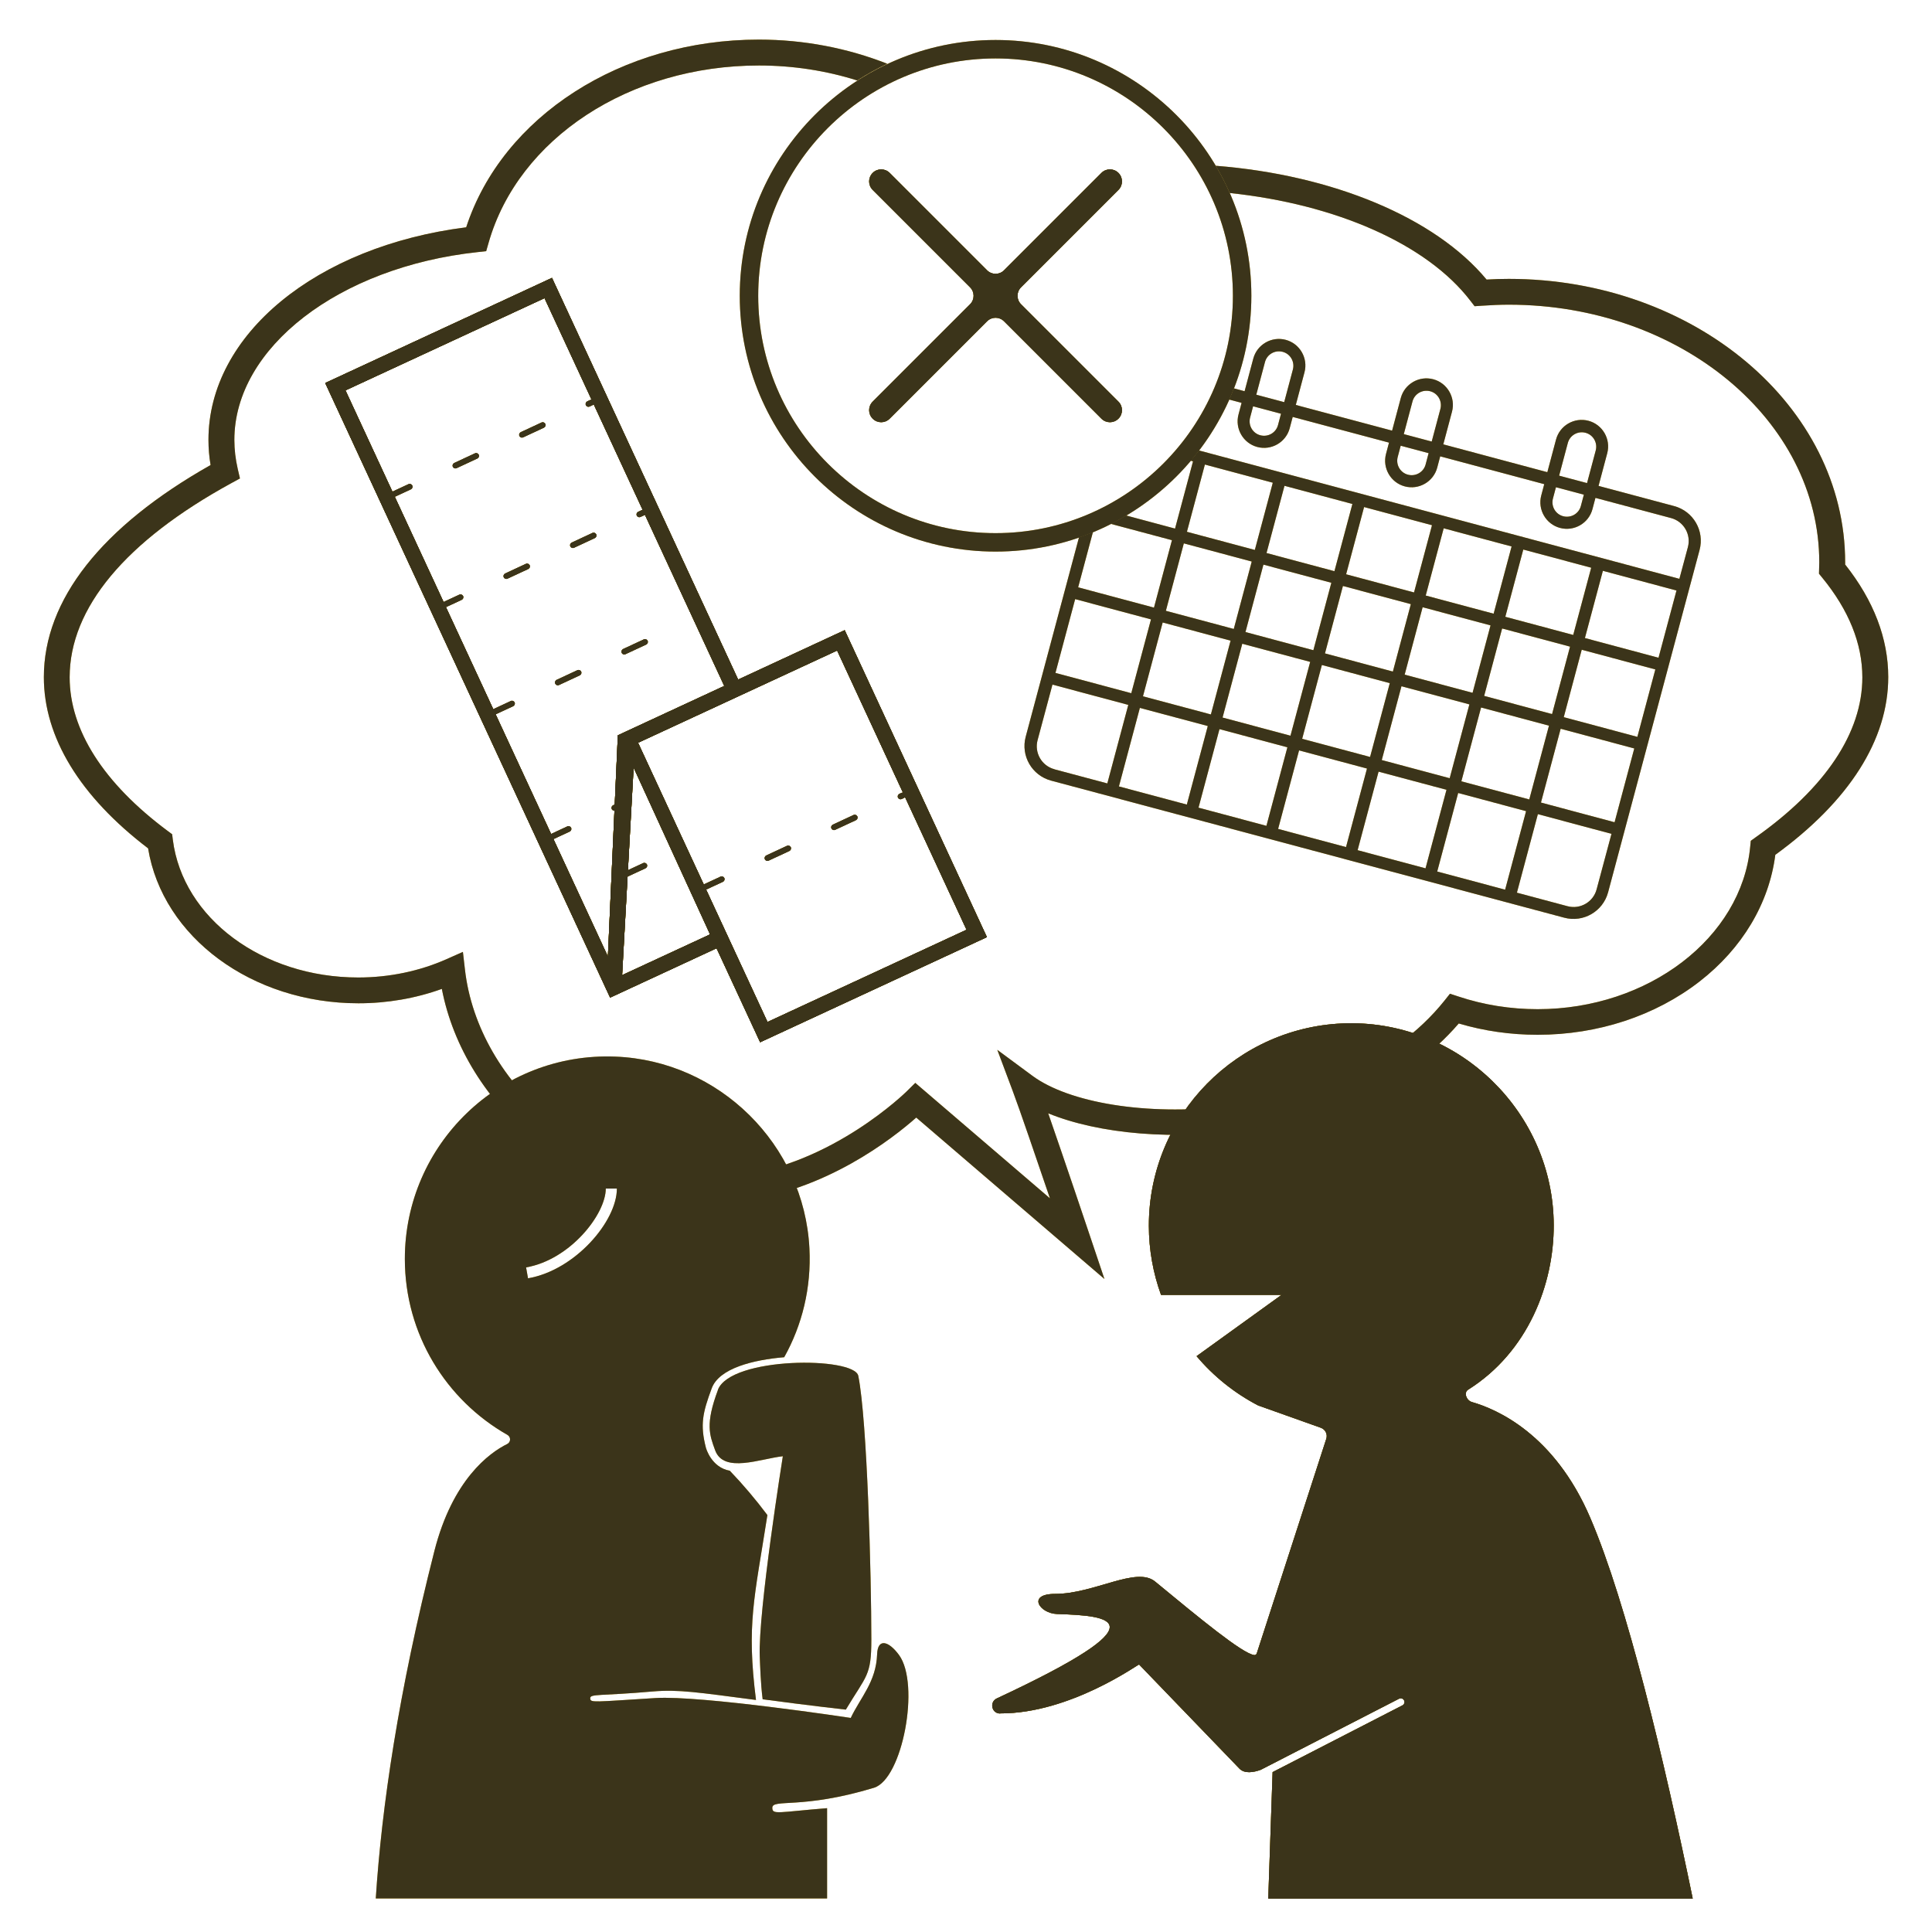 <?xml version="1.0" encoding="UTF-8"?>
<svg id="_レイヤー_1" data-name="レイヤー_1" xmlns="http://www.w3.org/2000/svg" viewBox="0 0 200 200">
  <defs>
    <style>
      .cls-1 {
        fill: #3b341a;
      }

      .cls-2 {
        fill: #e5b828;
      }
    </style>
  </defs>
  <g>
    <g>
      <g>
        <g>
          <path class="cls-2" d="M76.41,70.35l-19.27-41.58-23.47,10.88,29.49,63.62,11.02-5.11,4.51,9.73,23.47-10.88-14.72-31.77-11.02,5.11ZM73.51,96.73l-9.11,4.22,1.19-21.5,7.92,17.28ZM62.93,99.03l-27.17-58.62,20.61-9.55,18.61,40.15-11.02,5.11-1.03,22.91ZM100.06,96.25l-20.61,9.55-13.4-28.91,20.61-9.55,13.4,28.91Z"/>
          <path class="cls-2" d="M76.41,70.35l-19.27-41.58-23.47,10.88,29.49,63.62,11.02-5.11,4.51,9.73,23.47-10.88-14.72-31.77-11.02,5.11ZM73.51,96.73l-9.11,4.22,1.19-21.5,7.92,17.28ZM62.93,99.03l-27.17-58.62,20.61-9.55,18.61,40.15-11.02,5.11-1.03,22.91ZM100.06,96.25l-20.61,9.55-13.4-28.91,20.61-9.55,13.4,28.91Z"/>
        </g>
        <path class="cls-2" d="M40.27,51.68c-.11,0-.22-.06-.27-.17-.07-.15,0-.32.14-.39l2.15-1c.15-.07.32,0,.39.14.07.15,0,.32-.14.39l-2.15,1s-.08.03-.12.03ZM47.15,48.49c-.11,0-.22-.06-.27-.17-.07-.15,0-.32.14-.39l2.15-1c.15-.07.32,0,.39.14.07.15,0,.32-.14.39l-2.15,1s-.08.03-.12.03ZM54.04,45.3c-.11,0-.22-.06-.27-.17-.07-.15,0-.32.14-.39l2.15-1c.15-.07.32,0,.39.14.07.15,0,.32-.14.39l-2.15,1s-.08.03-.12.03ZM60.92,42.11c-.11,0-.22-.06-.27-.17-.07-.15,0-.32.14-.39l.53-.25c.15-.07.32,0,.39.14.07.15,0,.32-.14.39l-.53.25s-.08.03-.12.03Z"/>
        <path class="cls-2" d="M45.53,63.12c-.11,0-.22-.06-.27-.17-.07-.15,0-.32.14-.39l2.15-1c.15-.07.32,0,.39.14.07.15,0,.32-.14.39l-2.15,1s-.08.03-.12.03ZM52.42,59.93c-.11,0-.22-.06-.27-.17-.07-.15,0-.32.14-.39l2.15-1c.15-.07.32,0,.39.14.07.15,0,.32-.14.39l-2.15,1s-.08.03-.12.03ZM59.31,56.73c-.11,0-.22-.06-.27-.17-.07-.15,0-.32.14-.39l2.15-1c.15-.07.32,0,.39.14.07.15,0,.32-.14.39l-2.15,1s-.08.03-.12.03ZM66.19,53.54c-.11,0-.22-.06-.27-.17-.07-.15,0-.32.14-.39l.79-.36c.15-.07.32,0,.39.14.07.15,0,.32-.14.39l-.79.36s-.08.03-.12.03Z"/>
        <path class="cls-2" d="M50.86,74.13c-.11,0-.22-.06-.27-.17-.07-.15,0-.32.14-.39l2.15-1c.15-.07.32,0,.39.14.07.15,0,.32-.14.39l-2.15,1s-.08.03-.12.03ZM57.75,70.94c-.11,0-.22-.06-.27-.17-.07-.15,0-.32.14-.39l2.15-1c.15-.07.32,0,.39.14.07.15,0,.32-.14.39l-2.15,1s-.08.03-.12.03ZM64.63,67.75c-.11,0-.22-.06-.27-.17-.07-.15,0-.32.14-.39l2.15-1c.15-.07.32,0,.39.14s0,.32-.14.39l-2.15,1s-.08.03-.12.03Z"/>
        <path class="cls-2" d="M56.71,87.11c-.11,0-.22-.06-.27-.17-.07-.15,0-.32.14-.39l2.15-1c.15-.07.32,0,.39.14.07.15,0,.32-.14.39l-2.15,1s-.08.03-.12.03ZM63.6,83.92c-.11,0-.22-.06-.27-.17-.07-.15,0-.32.14-.39l1.03-.48c.15-.07.32,0,.39.14.07.15,0,.32-.14.39l-1.03.48s-.08.03-.12.03Z"/>
        <path class="cls-2" d="M64.56,90.91c-.11,0-.22-.06-.27-.17-.07-.15,0-.32.14-.39l2.15-1c.15-.07.32,0,.39.14.07.15,0,.32-.14.39l-2.15,1s-.08.03-.12.03Z"/>
        <path class="cls-2" d="M72.57,92.31c-.11,0-.22-.06-.27-.17-.07-.15,0-.32.14-.39l2.15-1c.15-.07.32,0,.39.14.07.15,0,.32-.14.39l-2.15,1s-.08.03-.12.03ZM79.45,89.12c-.11,0-.22-.06-.27-.17-.07-.15,0-.32.14-.39l2.15-1c.15-.07.32,0,.39.14s0,.32-.14.39l-2.15,1s-.08.03-.12.03ZM86.34,85.93c-.11,0-.22-.06-.27-.17-.07-.15,0-.32.14-.39l2.15-1c.15-.07.32,0,.39.14.07.15,0,.32-.14.39l-2.15,1s-.08.03-.12.03ZM93.23,82.74c-.11,0-.22-.06-.27-.17-.07-.15,0-.32.14-.39l.22-.1c.15-.07.32,0,.39.14.07.15,0,.32-.14.39l-.22.1s-.08.03-.12.03Z"/>
      </g>
      <g>
        <g>
          <path class="cls-2" d="M76.41,70.35l-19.27-41.58-23.47,10.88,29.49,63.62,11.02-5.11,4.51,9.73,23.47-10.88-14.72-31.77-11.02,5.11ZM73.51,96.73l-9.11,4.22,1.19-21.5,7.92,17.28ZM62.93,99.03l-27.17-58.62,20.61-9.55,18.61,40.15-11.02,5.11-1.03,22.91ZM100.06,96.25l-20.61,9.55-13.4-28.91,20.61-9.55,13.4,28.91Z"/>
          <path class="cls-2" d="M76.41,70.35l-19.27-41.58-23.47,10.88,29.49,63.62,11.02-5.11,4.51,9.73,23.47-10.88-14.72-31.77-11.02,5.11ZM73.51,96.73l-9.11,4.22,1.19-21.5,7.92,17.28ZM62.93,99.03l-27.17-58.62,20.61-9.55,18.61,40.15-11.02,5.11-1.03,22.91ZM100.06,96.25l-20.61,9.55-13.4-28.91,20.61-9.55,13.4,28.91Z"/>
        </g>
        <path class="cls-2" d="M40.27,51.68c-.11,0-.22-.06-.27-.17-.07-.15,0-.32.14-.39l2.15-1c.15-.07.32,0,.39.14.07.15,0,.32-.14.39l-2.15,1s-.08.03-.12.03ZM47.15,48.49c-.11,0-.22-.06-.27-.17-.07-.15,0-.32.14-.39l2.15-1c.15-.07.32,0,.39.14.07.15,0,.32-.14.39l-2.15,1s-.08.03-.12.03ZM54.04,45.3c-.11,0-.22-.06-.27-.17-.07-.15,0-.32.14-.39l2.15-1c.15-.07.32,0,.39.14.07.15,0,.32-.14.39l-2.15,1s-.08.03-.12.03ZM60.92,42.11c-.11,0-.22-.06-.27-.17-.07-.15,0-.32.14-.39l.53-.25c.15-.07.32,0,.39.14.07.15,0,.32-.14.39l-.53.25s-.08.03-.12.03Z"/>
        <path class="cls-2" d="M45.53,63.12c-.11,0-.22-.06-.27-.17-.07-.15,0-.32.14-.39l2.15-1c.15-.07.32,0,.39.14.07.15,0,.32-.14.39l-2.15,1s-.08.03-.12.03ZM52.42,59.93c-.11,0-.22-.06-.27-.17-.07-.15,0-.32.14-.39l2.15-1c.15-.07.32,0,.39.14.07.15,0,.32-.14.39l-2.15,1s-.08.03-.12.03ZM59.31,56.73c-.11,0-.22-.06-.27-.17-.07-.15,0-.32.14-.39l2.15-1c.15-.07.32,0,.39.14.07.15,0,.32-.14.39l-2.15,1s-.08.03-.12.03ZM66.19,53.54c-.11,0-.22-.06-.27-.17-.07-.15,0-.32.14-.39l.79-.36c.15-.07.32,0,.39.14.07.15,0,.32-.14.39l-.79.36s-.08.03-.12.03Z"/>
        <path class="cls-2" d="M50.86,74.13c-.11,0-.22-.06-.27-.17-.07-.15,0-.32.14-.39l2.15-1c.15-.07.32,0,.39.14.07.15,0,.32-.14.39l-2.15,1s-.08.03-.12.03ZM57.75,70.94c-.11,0-.22-.06-.27-.17-.07-.15,0-.32.14-.39l2.15-1c.15-.07.32,0,.39.14.07.15,0,.32-.14.39l-2.15,1s-.08.03-.12.03ZM64.63,67.75c-.11,0-.22-.06-.27-.17-.07-.15,0-.32.14-.39l2.15-1c.15-.07.32,0,.39.14s0,.32-.14.39l-2.15,1s-.08.03-.12.03Z"/>
        <path class="cls-2" d="M56.71,87.11c-.11,0-.22-.06-.27-.17-.07-.15,0-.32.14-.39l2.15-1c.15-.07.32,0,.39.14.07.15,0,.32-.14.39l-2.15,1s-.08.03-.12.03ZM63.6,83.92c-.11,0-.22-.06-.27-.17-.07-.15,0-.32.14-.39l1.03-.48c.15-.07.32,0,.39.14.07.15,0,.32-.14.39l-1.03.48s-.08.03-.12.03Z"/>
        <path class="cls-2" d="M64.56,90.91c-.11,0-.22-.06-.27-.17-.07-.15,0-.32.14-.39l2.15-1c.15-.07.32,0,.39.14.07.15,0,.32-.14.39l-2.15,1s-.08.03-.12.03Z"/>
        <path class="cls-2" d="M72.57,92.31c-.11,0-.22-.06-.27-.17-.07-.15,0-.32.14-.39l2.15-1c.15-.07.32,0,.39.14.07.15,0,.32-.14.39l-2.15,1s-.08.03-.12.03ZM79.45,89.12c-.11,0-.22-.06-.27-.17-.07-.15,0-.32.14-.39l2.15-1c.15-.07.32,0,.39.14s0,.32-.14.39l-2.15,1s-.08.03-.12.03ZM86.34,85.93c-.11,0-.22-.06-.27-.17-.07-.15,0-.32.14-.39l2.15-1c.15-.07.32,0,.39.14.07.15,0,.32-.14.39l-2.15,1s-.08.03-.12.03ZM93.23,82.74c-.11,0-.22-.06-.27-.17-.07-.15,0-.32.14-.39l.22-.1c.15-.07.32,0,.39.14.07.15,0,.32-.14.39l-.22.1s-.08.03-.12.03Z"/>
      </g>
    </g>
    <g>
      <path class="cls-2" d="M103.54,177.37c7.28.02,14.32-5.13,14.38-5.06l10.4,10.79c.53.53,1.44.38,2.19.11l14.32-7.36c.19-.1.42-.02.52.17.1.19.02.42-.17.52l-13.44,6.91-.45,13.09h43.94c-2.95-14.31-6.79-30.51-10.61-39.42-3.72-8.68-9.69-11.25-12.25-11.98-.56-.16-.88-.98-.39-1.28,6.23-3.92,8.88-10.95,8.86-17.04-.03-11.62-9.72-21.1-21.34-20.89-11.39.21-20.57,9.51-20.57,20.95,0,2.52.45,4.93,1.26,7.17h12.47l-8.79,6.34c1.76,2.09,3.93,3.83,6.37,5.1.04.02,4.55,1.62,6.49,2.31.48.17.73.69.56,1.17l-7.19,22.19c-.04.12-.16.2-.29.17-1.27-.22-5.46-3.67-10.24-7.61-1.94-1.6-6.3,1.28-10.35,1.28-2.94,0-1.61,2.02.2,2.08,5.5.18,11.13.64-6.23,8.74-.79.37-.54,1.56.33,1.56Z"/>
      <path class="cls-2" d="M103.54,177.37c7.28.02,14.32-5.13,14.38-5.06l10.4,10.79c.53.53,1.44.38,2.19.11l14.32-7.36c.19-.1.42-.02.52.17.1.19.02.42-.17.52l-13.44,6.91-.45,13.09h43.94c-2.95-14.31-6.79-30.51-10.61-39.42-3.72-8.68-9.69-11.25-12.25-11.98-.56-.16-.88-.98-.39-1.28,6.23-3.92,8.88-10.95,8.86-17.04-.03-11.62-9.72-21.1-21.34-20.89-11.39.21-20.57,9.51-20.57,20.95,0,2.52.45,4.93,1.26,7.17h12.47l-8.79,6.34c1.76,2.09,3.93,3.83,6.37,5.1.04.02,4.55,1.62,6.49,2.31.48.17.73.69.56,1.17l-7.19,22.19c-.04.12-.16.2-.29.17-1.27-.22-5.46-3.67-10.24-7.61-1.94-1.6-6.3,1.28-10.35,1.28-2.94,0-1.61,2.02.2,2.08,5.5.18,11.13.64-6.23,8.74-.79.37-.54,1.56.33,1.56Z"/>
    </g>
    <path class="cls-2" d="M74.32,143.89c-1.32,3.53-.87,4.65-.29,6.24.89,2.43,4.69.87,7.01.62,0,0-2.57,16.06-2.39,20.74.04.91.09,2.8.3,4.42,4.6.62,8.61,1.07,8.61,1.07,2.15-3.59,2.64-3.47,2.64-7.26,0-6.59-.42-22.67-1.35-27.29-.4-2.01-13.24-2.01-14.54,1.46Z"/>
    <path class="cls-2" d="M85.63,187.18c-5.09.41-5.68.71-5.68-.04,0-.96,3.06.19,10.52-2.07,2.96-.9,4.8-10.72,2.6-13.74-1.06-1.45-2.21-1.79-2.27-.09-.1,2.86-1.72,4.47-2.73,6.6,0,0-15.5-2.35-20.2-2.06-6.47.4-6.74.51-6.77.04-.04-.5,1-.24,6.48-.72,2.67-.23,4.7.1,10.68.88-.99-7.85-.18-10.44,1.18-19.14-1.2-1.6-2.5-3.14-3.89-4.59-1.91-.34-2.46-2.32-2.48-2.4-.61-2.39-.33-3.61.61-6.14.77-2.07,4.29-2.94,7.5-3.21,1.85-3.31,2.82-7.17,2.61-11.28-.55-10.74-9.34-19.42-20.09-19.84-11.95-.47-21.79,9.09-21.79,20.94,0,7.81,4.28,14.62,10.62,18.22.37.21.36.75-.02.94-1.87.92-5.66,3.7-7.54,11.07-3.73,14.65-5.46,26.54-6.07,35.98h46.72c0-2.89,0-6,0-9.35ZM54.66,132.33l-.2-1.13c4.56-.79,8.25-5.5,8.25-8.16h1.15c0,3.39-4.33,8.45-9.2,9.29Z"/>
    <g>
      <path class="cls-2" d="M115.78,17.9h0c-.49-.49-1.27-.49-1.76,0l-10.08,10.08c-.49.49-1.27.49-1.76,0l-10.08-10.08c-.49-.49-1.27-.49-1.76,0h0c-.49.49-.49,1.27,0,1.76l10.08,10.08c.49.49.49,1.27,0,1.76l-10.08,10.08c-.49.49-.49,1.27,0,1.76h0c.49.49,1.27.49,1.76,0l10.08-10.08c.49-.49,1.27-.49,1.76,0l10.08,10.08c.49.49,1.27.49,1.76,0h0c.49-.49.49-1.27,0-1.76l-10.08-10.08c-.49-.49-.49-1.27,0-1.76l10.08-10.08c.49-.49.49-1.27,0-1.76Z"/>
      <path class="cls-2" d="M115.78,17.9h0c-.49-.49-1.27-.49-1.76,0l-10.08,10.08c-.49.49-1.27.49-1.76,0l-10.08-10.08c-.49-.49-1.27-.49-1.76,0h0c-.49.49-.49,1.27,0,1.76l10.08,10.08c.49.49.49,1.27,0,1.76l-10.08,10.08c-.49.49-.49,1.27,0,1.76h0c.49.49,1.27.49,1.76,0l10.08-10.08c.49-.49,1.27-.49,1.76,0l10.08,10.08c.49.49,1.27.49,1.76,0h0c.49-.49.49-1.27,0-1.76l-10.08-10.08c-.49-.49-.49-1.27,0-1.76l10.08-10.08c.49-.49.49-1.27,0-1.76Z"/>
    </g>
    <path class="cls-2" d="M103.06,57.1c-14.6,0-26.48-11.88-26.48-26.48s11.88-26.48,26.48-26.48,26.48,11.88,26.48,26.48-11.88,26.48-26.48,26.48ZM103.06,6.05c-13.55,0-24.57,11.02-24.57,24.57s11.02,24.57,24.57,24.57,24.57-11.02,24.57-24.57-11.02-24.57-24.57-24.57Z"/>
    <path class="cls-2" d="M128.52,41.74l-.31,1.17c-.39,1.46.48,2.97,1.94,3.36,1.46.39,2.97-.48,3.36-1.94l.31-1.17,9.97,2.66-.31,1.17c-.39,1.46.48,2.97,1.94,3.36,1.46.39,2.97-.48,3.36-1.94l.31-1.17,10.77,2.88-.31,1.17c-.39,1.46.48,2.97,1.94,3.36,1.46.39,2.97-.48,3.36-1.94l.31-1.17,7.83,2.09c1.31.35,2.09,1.7,1.74,3.01l-.88,3.28-49.74-13.29c-.28.36-.56.72-.86,1.06l.25.07-1.86,6.96-5.07-1.36c-.52.31-1.04.6-1.58.87l6.33,1.69-1.86,6.98-7.85-2.1,1.53-5.72c-.47.2-.95.37-1.44.54l-5.52,20.65c-.53,1.98.65,4.01,2.63,4.54l53.12,14.19c1.98.53,4.01-.65,4.54-2.63l8.27-30.95,1.2-4.49c.53-1.98-.65-4.01-2.63-4.54l-7.83-2.09.9-3.38c.39-1.46-.48-2.97-1.94-3.36-1.46-.39-2.97.48-3.36,1.94l-.9,3.38-10.77-2.88.9-3.38c.39-1.46-.48-2.97-1.94-3.36-1.46-.39-2.97.48-3.36,1.94l-.9,3.38-9.97-2.66.9-3.38c.39-1.46-.48-2.97-1.94-3.36-1.46-.39-2.97.48-3.36,1.94l-.9,3.38-1.11-.3c-.15.39-.32.78-.49,1.16l1.28.34ZM164.72,58.77l-1.86,6.96-7.03-1.88,1.86-6.96,7.03,1.88ZM144.19,69.52l-7.03-1.88,1.86-6.98,7.03,1.88-1.86,6.98ZM147.27,62.86l7.03,1.88-1.86,6.98-7.03-1.88,1.86-6.98ZM135.96,67.31l-7.03-1.88,1.86-6.98,7.03,1.88-1.86,6.98ZM135.63,68.52l-2.04,7.64-7.03-1.88,2.04-7.64,7.03,1.88ZM136.84,68.84l7.03,1.88-2.04,7.64-7.03-1.88,2.04-7.64ZM145.08,71.04l7.03,1.88-2.04,7.64-7.03-1.88,2.04-7.64ZM153.32,73.24l7.03,1.88-2.04,7.64-7.03-1.88,2.04-7.64ZM153.64,72.04l1.86-6.98,7.03,1.88-1.86,6.98-7.03-1.88ZM156.48,56.57l-1.86,6.96-7.03-1.88,1.86-6.96,7.03,1.88ZM148.24,54.37l-1.86,6.96-7.03-1.88,1.86-6.96,7.03,1.88ZM140,52.17l-1.86,6.96-7.03-1.88,1.86-6.96,7.03,1.88ZM124.73,48.09l7.03,1.88-1.86,6.96-7.03-1.88,1.86-6.96ZM122.55,56.25l7.03,1.88-1.86,6.98-7.03-1.88,1.86-6.98ZM120.36,64.44l7.03,1.88-2.04,7.64-7.03-1.88,2.04-7.64ZM111.3,62.02l7.85,2.1-2.04,7.64-7.85-2.1,2.04-7.64ZM109.15,79.63c-1.31-.35-2.09-1.7-1.74-3.01l1.54-5.75,7.85,2.1-2.17,8.13-5.47-1.46ZM115.83,81.41l2.17-8.13,7.03,1.88-2.17,8.13-7.03-1.88ZM124.07,83.61l2.17-8.13,7.03,1.88-2.17,8.13-7.03-1.88ZM132.31,85.81l2.17-8.13,7.03,1.88-2.17,8.13-7.03-1.88ZM140.54,88.01l2.17-8.13,7.03,1.88-2.17,8.13-7.03-1.88ZM148.78,90.22l2.17-8.13,7.03,1.88-2.17,8.13-7.03-1.88ZM165.28,92.07c-.35,1.31-1.7,2.09-3.01,1.74l-5.24-1.4,2.17-8.13,7.62,2.04-1.54,5.75ZM167.14,85.12l-7.62-2.04,2.04-7.64,7.62,2.04-2.04,7.64ZM169.5,76.28l-7.62-2.04,1.86-6.98,7.62,2.04-1.86,6.98ZM171.69,68.09l-7.62-2.04,1.86-6.96,7.62,2.04-1.86,6.96ZM162.3,45.86c.21-.8,1.03-1.27,1.83-1.06.8.21,1.27,1.03,1.06,1.83l-.9,3.38-2.89-.77.9-3.38ZM160.76,51.61l.31-1.17,2.89.77-.31,1.17c-.21.8-1.03,1.27-1.83,1.06-.8-.21-1.27-1.03-1.06-1.83ZM146.22,41.56c.21-.8,1.03-1.27,1.83-1.06.8.21,1.27,1.03,1.06,1.83l-.9,3.38-2.89-.77.9-3.38ZM144.69,47.31l.31-1.17,2.89.77-.31,1.17c-.21.8-1.03,1.27-1.83,1.06-.8-.21-1.27-1.03-1.06-1.83ZM130.95,37.48c.21-.8,1.03-1.27,1.83-1.06.8.21,1.27,1.03,1.06,1.83l-.9,3.38-2.89-.77.9-3.38ZM129.41,43.23l.31-1.17,2.89.77-.31,1.17c-.21.8-1.03,1.27-1.83,1.06-.8-.21-1.27-1.03-1.06-1.83Z"/>
    <path class="cls-2" d="M191.01,58.49c0-.09,0-.18,0-.27,0-16.18-15.62-29.35-34.82-29.35-.73,0-1.49.02-2.3.07-5.34-6.43-15.94-10.83-28.04-11.78.54.91,1.02,1.85,1.45,2.82,11,1.16,20.41,5.28,24.91,11.15l.44.57.72-.05c1.01-.07,1.94-.11,2.82-.11,17.72,0,32.14,11.97,32.14,26.67,0,.14,0,.28-.01.42l-.02.76.32.39c2.76,3.36,4.17,6.84,4.17,10.34,0,5.72-3.82,11.45-11.05,16.56l-.5.36-.06.61c-.89,9.43-10.55,16.82-22,16.82-2.82,0-5.58-.44-8.2-1.31l-.88-.29-.58.73c-10.61,13.24-35.1,13.33-42.64,7.77l-3.64-2.69,1.59,4.24c.71,1.88,2.52,7.2,3.86,11.13l-13.94-11.95-.88.87c-.08.08-7.73,7.6-17.6,8.72-6.85.77-13.61-1.21-19.05-5.58-5.11-4.11-8.42-9.85-9.09-15.75l-.21-1.82-1.67.74c-2.8,1.25-5.96,1.91-9.16,1.91-9.92,0-18.17-6.13-19.2-14.26l-.07-.57-.46-.34c-6.64-4.94-10.15-10.44-10.15-15.91,0-7.16,5.78-14.1,16.73-20.09l.9-.49-.23-.99c-.23-1-.35-2.01-.35-3,0-9.54,10.82-17.89,25.17-19.44l.9-.1.25-.87c3.08-10.8,14.59-18.35,27.99-18.35,3.54,0,6.98.54,10.17,1.55.99-.64,2.03-1.22,3.11-1.73-4.09-1.61-8.61-2.5-13.29-2.5-14.23,0-26.55,7.95-30.3,19.43-15.52,1.96-26.68,11.11-26.68,22,0,.87.07,1.74.22,2.61-11.29,6.38-17.26,13.96-17.26,21.96,0,6.22,3.73,12.34,10.79,17.72,1.5,9.18,10.74,16.04,21.78,16.04,2.97,0,5.92-.51,8.63-1.49,1.15,5.98,4.66,11.66,9.81,15.81,6,4.82,13.46,7.01,21.02,6.15,8.86-1,15.85-6.49,18.28-8.64l19.48,16.71-1.55-4.61c-.13-.4-2.61-7.76-4.27-12.54,10.38,4.25,31.83,3.09,42.5-9.3,2.63.78,5.37,1.17,8.17,1.17,6.23,0,12.17-1.96,16.75-5.51,4.43-3.44,7.2-8.08,7.85-13.12,7.65-5.56,11.69-11.91,11.69-18.4,0-3.99-1.5-7.91-4.45-11.64Z"/>
  </g>
  <g>
    <g>
      <g>
        <g>
          <path class="cls-1" d="M76.41,70.35l-19.27-41.58-23.47,10.88,29.49,63.62,11.02-5.11,4.51,9.73,23.47-10.88-14.72-31.77-11.02,5.11ZM73.51,96.73l-9.11,4.22,1.19-21.5,7.92,17.28ZM62.93,99.03l-27.17-58.62,20.61-9.55,18.61,40.15-11.02,5.11-1.03,22.91ZM100.06,96.25l-20.61,9.55-13.4-28.91,20.61-9.55,13.4,28.91Z"/>
          <path class="cls-1" d="M76.41,70.35l-19.27-41.58-23.47,10.88,29.49,63.62,11.02-5.11,4.51,9.73,23.47-10.88-14.72-31.77-11.02,5.11ZM73.51,96.73l-9.11,4.22,1.19-21.5,7.92,17.28ZM62.93,99.03l-27.17-58.62,20.61-9.55,18.61,40.15-11.02,5.11-1.03,22.91ZM100.06,96.25l-20.61,9.55-13.4-28.91,20.61-9.55,13.4,28.91Z"/>
        </g>
        <path class="cls-1" d="M40.27,51.68c-.11,0-.22-.06-.27-.17-.07-.15,0-.32.14-.39l2.15-1c.15-.07.32,0,.39.14.07.15,0,.32-.14.39l-2.15,1s-.08.03-.12.03ZM47.15,48.49c-.11,0-.22-.06-.27-.17-.07-.15,0-.32.14-.39l2.15-1c.15-.07.32,0,.39.14.07.15,0,.32-.14.39l-2.15,1s-.08.03-.12.03ZM54.04,45.3c-.11,0-.22-.06-.27-.17-.07-.15,0-.32.14-.39l2.15-1c.15-.07.32,0,.39.14.07.15,0,.32-.14.39l-2.15,1s-.08.03-.12.03ZM60.92,42.11c-.11,0-.22-.06-.27-.17-.07-.15,0-.32.14-.39l.53-.25c.15-.07.32,0,.39.14.07.15,0,.32-.14.39l-.53.25s-.08.03-.12.03Z"/>
        <path class="cls-1" d="M45.53,63.12c-.11,0-.22-.06-.27-.17-.07-.15,0-.32.14-.39l2.15-1c.15-.07.32,0,.39.14.07.15,0,.32-.14.39l-2.15,1s-.08.03-.12.03ZM52.42,59.93c-.11,0-.22-.06-.27-.17-.07-.15,0-.32.14-.39l2.15-1c.15-.07.32,0,.39.14.07.15,0,.32-.14.39l-2.15,1s-.08.03-.12.03ZM59.31,56.73c-.11,0-.22-.06-.27-.17-.07-.15,0-.32.14-.39l2.15-1c.15-.07.32,0,.39.14.07.15,0,.32-.14.39l-2.15,1s-.08.03-.12.03ZM66.19,53.54c-.11,0-.22-.06-.27-.17-.07-.15,0-.32.14-.39l.79-.36c.15-.07.32,0,.39.14.07.15,0,.32-.14.39l-.79.36s-.08.03-.12.03Z"/>
        <path class="cls-1" d="M50.86,74.13c-.11,0-.22-.06-.27-.17-.07-.15,0-.32.14-.39l2.15-1c.15-.07.32,0,.39.14.07.15,0,.32-.14.39l-2.15,1s-.08.03-.12.03ZM57.75,70.94c-.11,0-.22-.06-.27-.17-.07-.15,0-.32.14-.39l2.15-1c.15-.07.32,0,.39.14.07.15,0,.32-.14.39l-2.15,1s-.08.03-.12.03ZM64.63,67.75c-.11,0-.22-.06-.27-.17-.07-.15,0-.32.14-.39l2.15-1c.15-.07.32,0,.39.14s0,.32-.14.39l-2.15,1s-.08.03-.12.03Z"/>
        <path class="cls-1" d="M56.71,87.11c-.11,0-.22-.06-.27-.17-.07-.15,0-.32.14-.39l2.15-1c.15-.07.32,0,.39.14.07.15,0,.32-.14.39l-2.15,1s-.08.03-.12.03ZM63.6,83.92c-.11,0-.22-.06-.27-.17-.07-.15,0-.32.14-.39l1.03-.48c.15-.07.32,0,.39.14.07.15,0,.32-.14.39l-1.03.48s-.08.03-.12.03Z"/>
        <path class="cls-1" d="M64.56,90.91c-.11,0-.22-.06-.27-.17-.07-.15,0-.32.14-.39l2.15-1c.15-.07.32,0,.39.14.07.15,0,.32-.14.39l-2.15,1s-.08.03-.12.03Z"/>
        <path class="cls-1" d="M72.57,92.31c-.11,0-.22-.06-.27-.17-.07-.15,0-.32.14-.39l2.15-1c.15-.07.32,0,.39.14.07.15,0,.32-.14.39l-2.15,1s-.08.03-.12.03ZM79.45,89.12c-.11,0-.22-.06-.27-.17-.07-.15,0-.32.14-.39l2.15-1c.15-.07.32,0,.39.14s0,.32-.14.39l-2.15,1s-.08.03-.12.03ZM86.34,85.93c-.11,0-.22-.06-.27-.17-.07-.15,0-.32.14-.39l2.15-1c.15-.07.32,0,.39.14.07.15,0,.32-.14.39l-2.15,1s-.08.03-.12.03ZM93.23,82.74c-.11,0-.22-.06-.27-.17-.07-.15,0-.32.14-.39l.22-.1c.15-.07.32,0,.39.14.07.15,0,.32-.14.39l-.22.1s-.08.03-.12.03Z"/>
      </g>
      <g>
        <g>
          <path class="cls-1" d="M76.41,70.35l-19.27-41.58-23.47,10.88,29.49,63.62,11.02-5.11,4.51,9.73,23.47-10.88-14.72-31.77-11.02,5.11ZM73.51,96.73l-9.11,4.22,1.19-21.5,7.92,17.28ZM62.93,99.03l-27.17-58.62,20.61-9.55,18.61,40.15-11.02,5.11-1.03,22.91ZM100.06,96.25l-20.61,9.55-13.4-28.91,20.61-9.55,13.4,28.91Z"/>
          <path class="cls-1" d="M76.41,70.35l-19.27-41.58-23.47,10.88,29.49,63.62,11.02-5.11,4.51,9.73,23.47-10.88-14.72-31.77-11.02,5.11ZM73.51,96.73l-9.11,4.22,1.19-21.5,7.92,17.28ZM62.93,99.03l-27.17-58.62,20.61-9.55,18.61,40.15-11.02,5.11-1.03,22.91ZM100.06,96.25l-20.61,9.55-13.4-28.91,20.61-9.55,13.4,28.91Z"/>
        </g>
        <path class="cls-1" d="M40.27,51.68c-.11,0-.22-.06-.27-.17-.07-.15,0-.32.14-.39l2.15-1c.15-.07.32,0,.39.14.07.15,0,.32-.14.39l-2.15,1s-.08.03-.12.03ZM47.15,48.49c-.11,0-.22-.06-.27-.17-.07-.15,0-.32.14-.39l2.15-1c.15-.07.32,0,.39.14.07.15,0,.32-.14.39l-2.15,1s-.08.03-.12.03ZM54.04,45.3c-.11,0-.22-.06-.27-.17-.07-.15,0-.32.14-.39l2.15-1c.15-.07.32,0,.39.14.07.15,0,.32-.14.39l-2.15,1s-.08.03-.12.03ZM60.92,42.11c-.11,0-.22-.06-.27-.17-.07-.15,0-.32.14-.39l.53-.25c.15-.07.32,0,.39.14.07.15,0,.32-.14.39l-.53.25s-.08.03-.12.03Z"/>
        <path class="cls-1" d="M45.53,63.12c-.11,0-.22-.06-.27-.17-.07-.15,0-.32.14-.39l2.15-1c.15-.07.32,0,.39.14.07.15,0,.32-.14.39l-2.15,1s-.08.03-.12.03ZM52.42,59.93c-.11,0-.22-.06-.27-.17-.07-.15,0-.32.14-.39l2.15-1c.15-.07.32,0,.39.14.07.15,0,.32-.14.39l-2.15,1s-.08.03-.12.03ZM59.31,56.73c-.11,0-.22-.06-.27-.17-.07-.15,0-.32.14-.39l2.15-1c.15-.07.32,0,.39.14.07.15,0,.32-.14.39l-2.15,1s-.08.03-.12.03ZM66.19,53.54c-.11,0-.22-.06-.27-.17-.07-.15,0-.32.14-.39l.79-.36c.15-.07.32,0,.39.14.07.15,0,.32-.14.39l-.79.36s-.08.03-.12.03Z"/>
        <path class="cls-1" d="M50.86,74.13c-.11,0-.22-.06-.27-.17-.07-.15,0-.32.14-.39l2.15-1c.15-.07.32,0,.39.14.07.15,0,.32-.14.39l-2.15,1s-.08.03-.12.03ZM57.75,70.94c-.11,0-.22-.06-.27-.17-.07-.15,0-.32.14-.39l2.15-1c.15-.07.32,0,.39.14.07.15,0,.32-.14.39l-2.15,1s-.08.03-.12.03ZM64.63,67.75c-.11,0-.22-.06-.27-.17-.07-.15,0-.32.14-.39l2.15-1c.15-.07.32,0,.39.14s0,.32-.14.39l-2.15,1s-.08.03-.12.03Z"/>
        <path class="cls-1" d="M56.71,87.11c-.11,0-.22-.06-.27-.17-.07-.15,0-.32.14-.39l2.15-1c.15-.07.32,0,.39.14.07.15,0,.32-.14.39l-2.15,1s-.08.03-.12.03ZM63.6,83.92c-.11,0-.22-.06-.27-.17-.07-.15,0-.32.14-.39l1.03-.48c.15-.07.32,0,.39.14.07.15,0,.32-.14.39l-1.03.48s-.08.03-.12.03Z"/>
        <path class="cls-1" d="M64.56,90.91c-.11,0-.22-.06-.27-.17-.07-.15,0-.32.14-.39l2.15-1c.15-.07.32,0,.39.14.07.15,0,.32-.14.39l-2.15,1s-.08.03-.12.03Z"/>
        <path class="cls-1" d="M72.57,92.31c-.11,0-.22-.06-.27-.17-.07-.15,0-.32.14-.39l2.15-1c.15-.07.32,0,.39.14.07.15,0,.32-.14.39l-2.15,1s-.08.03-.12.03ZM79.45,89.12c-.11,0-.22-.06-.27-.17-.07-.15,0-.32.14-.39l2.15-1c.15-.07.32,0,.39.14s0,.32-.14.39l-2.15,1s-.08.03-.12.03ZM86.34,85.93c-.11,0-.22-.06-.27-.17-.07-.15,0-.32.14-.39l2.15-1c.15-.07.32,0,.39.14.07.15,0,.32-.14.39l-2.15,1s-.08.03-.12.03ZM93.23,82.74c-.11,0-.22-.06-.27-.17-.07-.15,0-.32.14-.39l.22-.1c.15-.07.32,0,.39.14.07.15,0,.32-.14.39l-.22.1s-.08.03-.12.03Z"/>
      </g>
    </g>
    <g>
      <path class="cls-1" d="M103.54,177.37c7.28.02,14.32-5.13,14.38-5.06l10.4,10.79c.53.53,1.44.38,2.19.11l14.32-7.36c.19-.1.42-.02.52.17.1.19.02.42-.17.52l-13.44,6.91-.45,13.09h43.94c-2.95-14.31-6.79-30.51-10.61-39.42-3.72-8.68-9.69-11.25-12.25-11.98-.56-.16-.88-.98-.39-1.28,6.23-3.92,8.88-10.95,8.86-17.04-.03-11.62-9.72-21.1-21.34-20.89-11.39.21-20.57,9.51-20.57,20.95,0,2.52.45,4.93,1.26,7.17h12.47l-8.79,6.34c1.76,2.09,3.93,3.83,6.37,5.1.04.02,4.55,1.62,6.49,2.31.48.17.73.69.56,1.17l-7.19,22.19c-.04.12-.16.2-.29.17-1.27-.22-5.46-3.67-10.24-7.61-1.94-1.6-6.3,1.28-10.35,1.28-2.94,0-1.61,2.02.2,2.08,5.5.18,11.13.64-6.23,8.74-.79.37-.54,1.56.33,1.56Z"/>
      <path class="cls-1" d="M103.54,177.37c7.28.02,14.32-5.13,14.38-5.06l10.4,10.79c.53.53,1.44.38,2.19.11l14.32-7.36c.19-.1.42-.02.52.17.1.19.02.42-.17.52l-13.44,6.91-.45,13.09h43.94c-2.95-14.31-6.79-30.51-10.61-39.42-3.72-8.68-9.69-11.25-12.25-11.98-.56-.16-.88-.98-.39-1.28,6.23-3.92,8.88-10.95,8.86-17.04-.03-11.62-9.72-21.1-21.34-20.89-11.39.21-20.57,9.51-20.57,20.95,0,2.52.45,4.93,1.26,7.17h12.47l-8.79,6.34c1.76,2.09,3.93,3.83,6.37,5.1.04.02,4.55,1.62,6.49,2.31.48.17.73.69.56,1.17l-7.19,22.19c-.04.12-.16.2-.29.17-1.27-.22-5.46-3.67-10.24-7.61-1.94-1.6-6.3,1.28-10.35,1.28-2.94,0-1.61,2.02.2,2.08,5.5.18,11.13.64-6.23,8.74-.79.37-.54,1.56.33,1.56Z"/>
    </g>
    <path class="cls-1" d="M74.32,143.89c-1.32,3.53-.87,4.65-.29,6.24.89,2.43,4.69.87,7.01.62,0,0-2.57,16.06-2.39,20.74.04.91.09,2.8.3,4.42,4.6.62,8.61,1.07,8.61,1.07,2.15-3.59,2.64-3.47,2.64-7.26,0-6.59-.42-22.67-1.35-27.29-.4-2.01-13.24-2.01-14.54,1.46Z"/>
    <path class="cls-1" d="M85.63,187.18c-5.09.41-5.68.71-5.68-.04,0-.96,3.06.19,10.52-2.07,2.96-.9,4.8-10.72,2.6-13.74-1.06-1.45-2.21-1.79-2.27-.09-.1,2.86-1.72,4.47-2.73,6.6,0,0-15.5-2.35-20.2-2.06-6.47.4-6.74.51-6.77.04-.04-.5,1-.24,6.48-.72,2.67-.23,4.7.1,10.68.88-.99-7.85-.18-10.44,1.18-19.14-1.2-1.6-2.5-3.14-3.89-4.59-1.91-.34-2.46-2.32-2.48-2.4-.61-2.39-.33-3.61.61-6.14.77-2.07,4.29-2.94,7.5-3.21,1.85-3.31,2.82-7.17,2.61-11.28-.55-10.74-9.34-19.42-20.09-19.84-11.95-.47-21.79,9.09-21.79,20.94,0,7.81,4.28,14.62,10.62,18.22.37.21.36.75-.02.94-1.87.92-5.66,3.7-7.54,11.07-3.73,14.65-5.46,26.54-6.07,35.98h46.72c0-2.89,0-6,0-9.35ZM54.66,132.33l-.2-1.13c4.56-.79,8.25-5.5,8.25-8.16h1.15c0,3.39-4.33,8.45-9.2,9.29Z"/>
    <g>
      <path class="cls-1" d="M115.78,17.9h0c-.49-.49-1.27-.49-1.76,0l-10.08,10.08c-.49.49-1.27.49-1.76,0l-10.08-10.08c-.49-.49-1.27-.49-1.76,0h0c-.49.49-.49,1.27,0,1.76l10.08,10.08c.49.49.49,1.27,0,1.76l-10.08,10.08c-.49.49-.49,1.27,0,1.76h0c.49.49,1.27.49,1.76,0l10.08-10.08c.49-.49,1.27-.49,1.76,0l10.08,10.08c.49.49,1.27.49,1.76,0h0c.49-.49.49-1.27,0-1.76l-10.08-10.08c-.49-.49-.49-1.27,0-1.76l10.08-10.08c.49-.49.49-1.27,0-1.76Z"/>
      <path class="cls-1" d="M115.78,17.9h0c-.49-.49-1.27-.49-1.76,0l-10.08,10.08c-.49.49-1.27.49-1.76,0l-10.08-10.08c-.49-.49-1.27-.49-1.76,0h0c-.49.49-.49,1.27,0,1.76l10.08,10.08c.49.49.49,1.27,0,1.76l-10.08,10.08c-.49.49-.49,1.27,0,1.76h0c.49.49,1.27.49,1.76,0l10.08-10.08c.49-.49,1.27-.49,1.76,0l10.08,10.08c.49.49,1.27.49,1.76,0h0c.49-.49.49-1.27,0-1.76l-10.08-10.08c-.49-.49-.49-1.27,0-1.76l10.08-10.08c.49-.49.49-1.27,0-1.76Z"/>
    </g>
    <path class="cls-1" d="M103.06,57.1c-14.6,0-26.48-11.88-26.48-26.48s11.88-26.48,26.48-26.48,26.48,11.88,26.48,26.48-11.88,26.48-26.48,26.48ZM103.06,6.05c-13.55,0-24.57,11.02-24.57,24.57s11.02,24.57,24.57,24.57,24.57-11.02,24.57-24.57-11.02-24.57-24.57-24.57Z"/>
    <path class="cls-1" d="M128.52,41.74l-.31,1.17c-.39,1.46.48,2.97,1.94,3.36,1.46.39,2.97-.48,3.36-1.94l.31-1.17,9.97,2.66-.31,1.17c-.39,1.46.48,2.97,1.94,3.36,1.46.39,2.97-.48,3.36-1.94l.31-1.17,10.77,2.88-.31,1.17c-.39,1.46.48,2.97,1.94,3.36,1.46.39,2.97-.48,3.36-1.94l.31-1.17,7.83,2.09c1.31.35,2.09,1.7,1.74,3.01l-.88,3.28-49.74-13.29c-.28.36-.56.72-.86,1.06l.25.07-1.86,6.96-5.07-1.36c-.52.31-1.04.6-1.58.87l6.33,1.69-1.86,6.98-7.85-2.1,1.53-5.72c-.47.2-.95.37-1.44.54l-5.52,20.65c-.53,1.98.65,4.01,2.63,4.54l53.12,14.19c1.98.53,4.01-.65,4.54-2.63l8.27-30.95,1.2-4.49c.53-1.98-.65-4.01-2.63-4.54l-7.83-2.09.9-3.38c.39-1.46-.48-2.97-1.94-3.36-1.46-.39-2.97.48-3.36,1.94l-.9,3.38-10.77-2.88.9-3.38c.39-1.46-.48-2.97-1.94-3.36-1.46-.39-2.97.48-3.36,1.94l-.9,3.38-9.97-2.66.9-3.38c.39-1.46-.48-2.97-1.94-3.36-1.46-.39-2.97.48-3.36,1.94l-.9,3.38-1.11-.3c-.15.39-.32.78-.49,1.16l1.28.34ZM164.72,58.77l-1.86,6.96-7.03-1.88,1.86-6.96,7.03,1.88ZM144.19,69.52l-7.03-1.88,1.86-6.98,7.03,1.88-1.86,6.98ZM147.27,62.86l7.03,1.88-1.86,6.98-7.03-1.88,1.86-6.98ZM135.96,67.31l-7.03-1.88,1.86-6.98,7.03,1.88-1.86,6.98ZM135.63,68.52l-2.04,7.64-7.03-1.88,2.04-7.64,7.03,1.88ZM136.84,68.84l7.03,1.88-2.04,7.64-7.03-1.88,2.04-7.64ZM145.08,71.04l7.03,1.88-2.04,7.64-7.03-1.88,2.04-7.64ZM153.32,73.24l7.03,1.88-2.04,7.64-7.03-1.88,2.04-7.64ZM153.64,72.04l1.86-6.98,7.03,1.88-1.86,6.98-7.03-1.88ZM156.48,56.57l-1.86,6.96-7.03-1.88,1.86-6.96,7.03,1.88ZM148.24,54.37l-1.86,6.96-7.03-1.88,1.86-6.96,7.03,1.88ZM140,52.17l-1.86,6.96-7.03-1.88,1.86-6.96,7.03,1.88ZM124.73,48.09l7.03,1.88-1.86,6.96-7.03-1.88,1.86-6.96ZM122.55,56.25l7.03,1.88-1.86,6.98-7.03-1.88,1.86-6.98ZM120.36,64.44l7.03,1.88-2.04,7.64-7.03-1.88,2.04-7.64ZM111.3,62.02l7.85,2.1-2.04,7.64-7.85-2.1,2.04-7.64ZM109.15,79.63c-1.31-.35-2.09-1.7-1.74-3.01l1.54-5.75,7.85,2.1-2.17,8.13-5.47-1.46ZM115.83,81.41l2.17-8.13,7.03,1.88-2.17,8.13-7.03-1.88ZM124.07,83.61l2.17-8.13,7.03,1.88-2.17,8.13-7.03-1.88ZM132.31,85.81l2.17-8.13,7.03,1.88-2.17,8.13-7.03-1.88ZM140.54,88.01l2.17-8.13,7.03,1.88-2.17,8.13-7.03-1.88ZM148.78,90.22l2.17-8.13,7.03,1.88-2.17,8.13-7.03-1.88ZM165.28,92.07c-.35,1.31-1.7,2.09-3.01,1.74l-5.24-1.4,2.17-8.13,7.62,2.04-1.54,5.75ZM167.14,85.12l-7.62-2.04,2.04-7.64,7.62,2.04-2.04,7.64ZM169.5,76.28l-7.62-2.04,1.86-6.98,7.62,2.04-1.86,6.98ZM171.69,68.09l-7.62-2.04,1.86-6.96,7.62,2.04-1.86,6.96ZM162.3,45.86c.21-.8,1.03-1.27,1.83-1.06.8.21,1.27,1.03,1.06,1.83l-.9,3.38-2.89-.77.9-3.38ZM160.76,51.61l.31-1.17,2.89.77-.31,1.17c-.21.8-1.03,1.27-1.83,1.06-.8-.21-1.27-1.03-1.06-1.83ZM146.22,41.56c.21-.8,1.03-1.27,1.83-1.06.8.21,1.27,1.03,1.06,1.83l-.9,3.38-2.89-.77.9-3.38ZM144.69,47.31l.31-1.17,2.89.77-.31,1.17c-.21.8-1.03,1.27-1.83,1.06-.8-.21-1.27-1.03-1.06-1.83ZM130.95,37.48c.21-.8,1.03-1.27,1.83-1.06.8.21,1.27,1.03,1.06,1.83l-.9,3.38-2.89-.77.9-3.38ZM129.41,43.23l.31-1.17,2.89.77-.31,1.17c-.21.8-1.03,1.27-1.83,1.06-.8-.21-1.27-1.03-1.06-1.83Z"/>
    <path class="cls-1" d="M191.01,58.49c0-.09,0-.18,0-.27,0-16.18-15.62-29.35-34.82-29.35-.73,0-1.49.02-2.3.07-5.34-6.43-15.94-10.83-28.04-11.78.54.91,1.02,1.85,1.45,2.82,11,1.16,20.41,5.28,24.91,11.15l.44.57.72-.05c1.01-.07,1.94-.11,2.82-.11,17.72,0,32.14,11.97,32.14,26.67,0,.14,0,.28-.01.42l-.02.76.32.39c2.76,3.36,4.17,6.84,4.17,10.34,0,5.72-3.82,11.45-11.05,16.56l-.5.36-.06.61c-.89,9.43-10.55,16.82-22,16.82-2.82,0-5.58-.44-8.2-1.31l-.88-.29-.58.73c-10.61,13.24-35.1,13.33-42.64,7.77l-3.64-2.69,1.59,4.24c.71,1.88,2.52,7.2,3.86,11.13l-13.94-11.95-.88.87c-.08.08-7.73,7.6-17.6,8.72-6.85.77-13.61-1.21-19.05-5.58-5.11-4.11-8.42-9.85-9.09-15.75l-.21-1.82-1.67.74c-2.8,1.25-5.96,1.91-9.16,1.91-9.92,0-18.17-6.13-19.2-14.26l-.07-.57-.46-.34c-6.64-4.94-10.15-10.44-10.15-15.91,0-7.16,5.78-14.1,16.73-20.09l.9-.49-.23-.99c-.23-1-.35-2.01-.35-3,0-9.54,10.82-17.89,25.17-19.44l.9-.1.25-.87c3.08-10.8,14.59-18.35,27.99-18.35,3.54,0,6.98.54,10.17,1.55.99-.64,2.03-1.22,3.11-1.73-4.09-1.61-8.61-2.5-13.29-2.5-14.23,0-26.55,7.95-30.3,19.43-15.52,1.96-26.68,11.11-26.68,22,0,.87.07,1.74.22,2.61-11.29,6.38-17.26,13.96-17.26,21.96,0,6.22,3.73,12.34,10.79,17.72,1.5,9.18,10.74,16.04,21.78,16.04,2.97,0,5.92-.51,8.63-1.49,1.15,5.98,4.66,11.66,9.81,15.81,6,4.82,13.46,7.01,21.02,6.15,8.86-1,15.85-6.49,18.28-8.64l19.48,16.71-1.55-4.61c-.13-.4-2.61-7.76-4.27-12.54,10.38,4.25,31.83,3.09,42.5-9.3,2.63.78,5.37,1.17,8.17,1.17,6.23,0,12.17-1.96,16.75-5.51,4.43-3.44,7.2-8.08,7.85-13.12,7.65-5.56,11.69-11.91,11.69-18.4,0-3.99-1.5-7.91-4.45-11.64Z"/>
  </g>
</svg>
